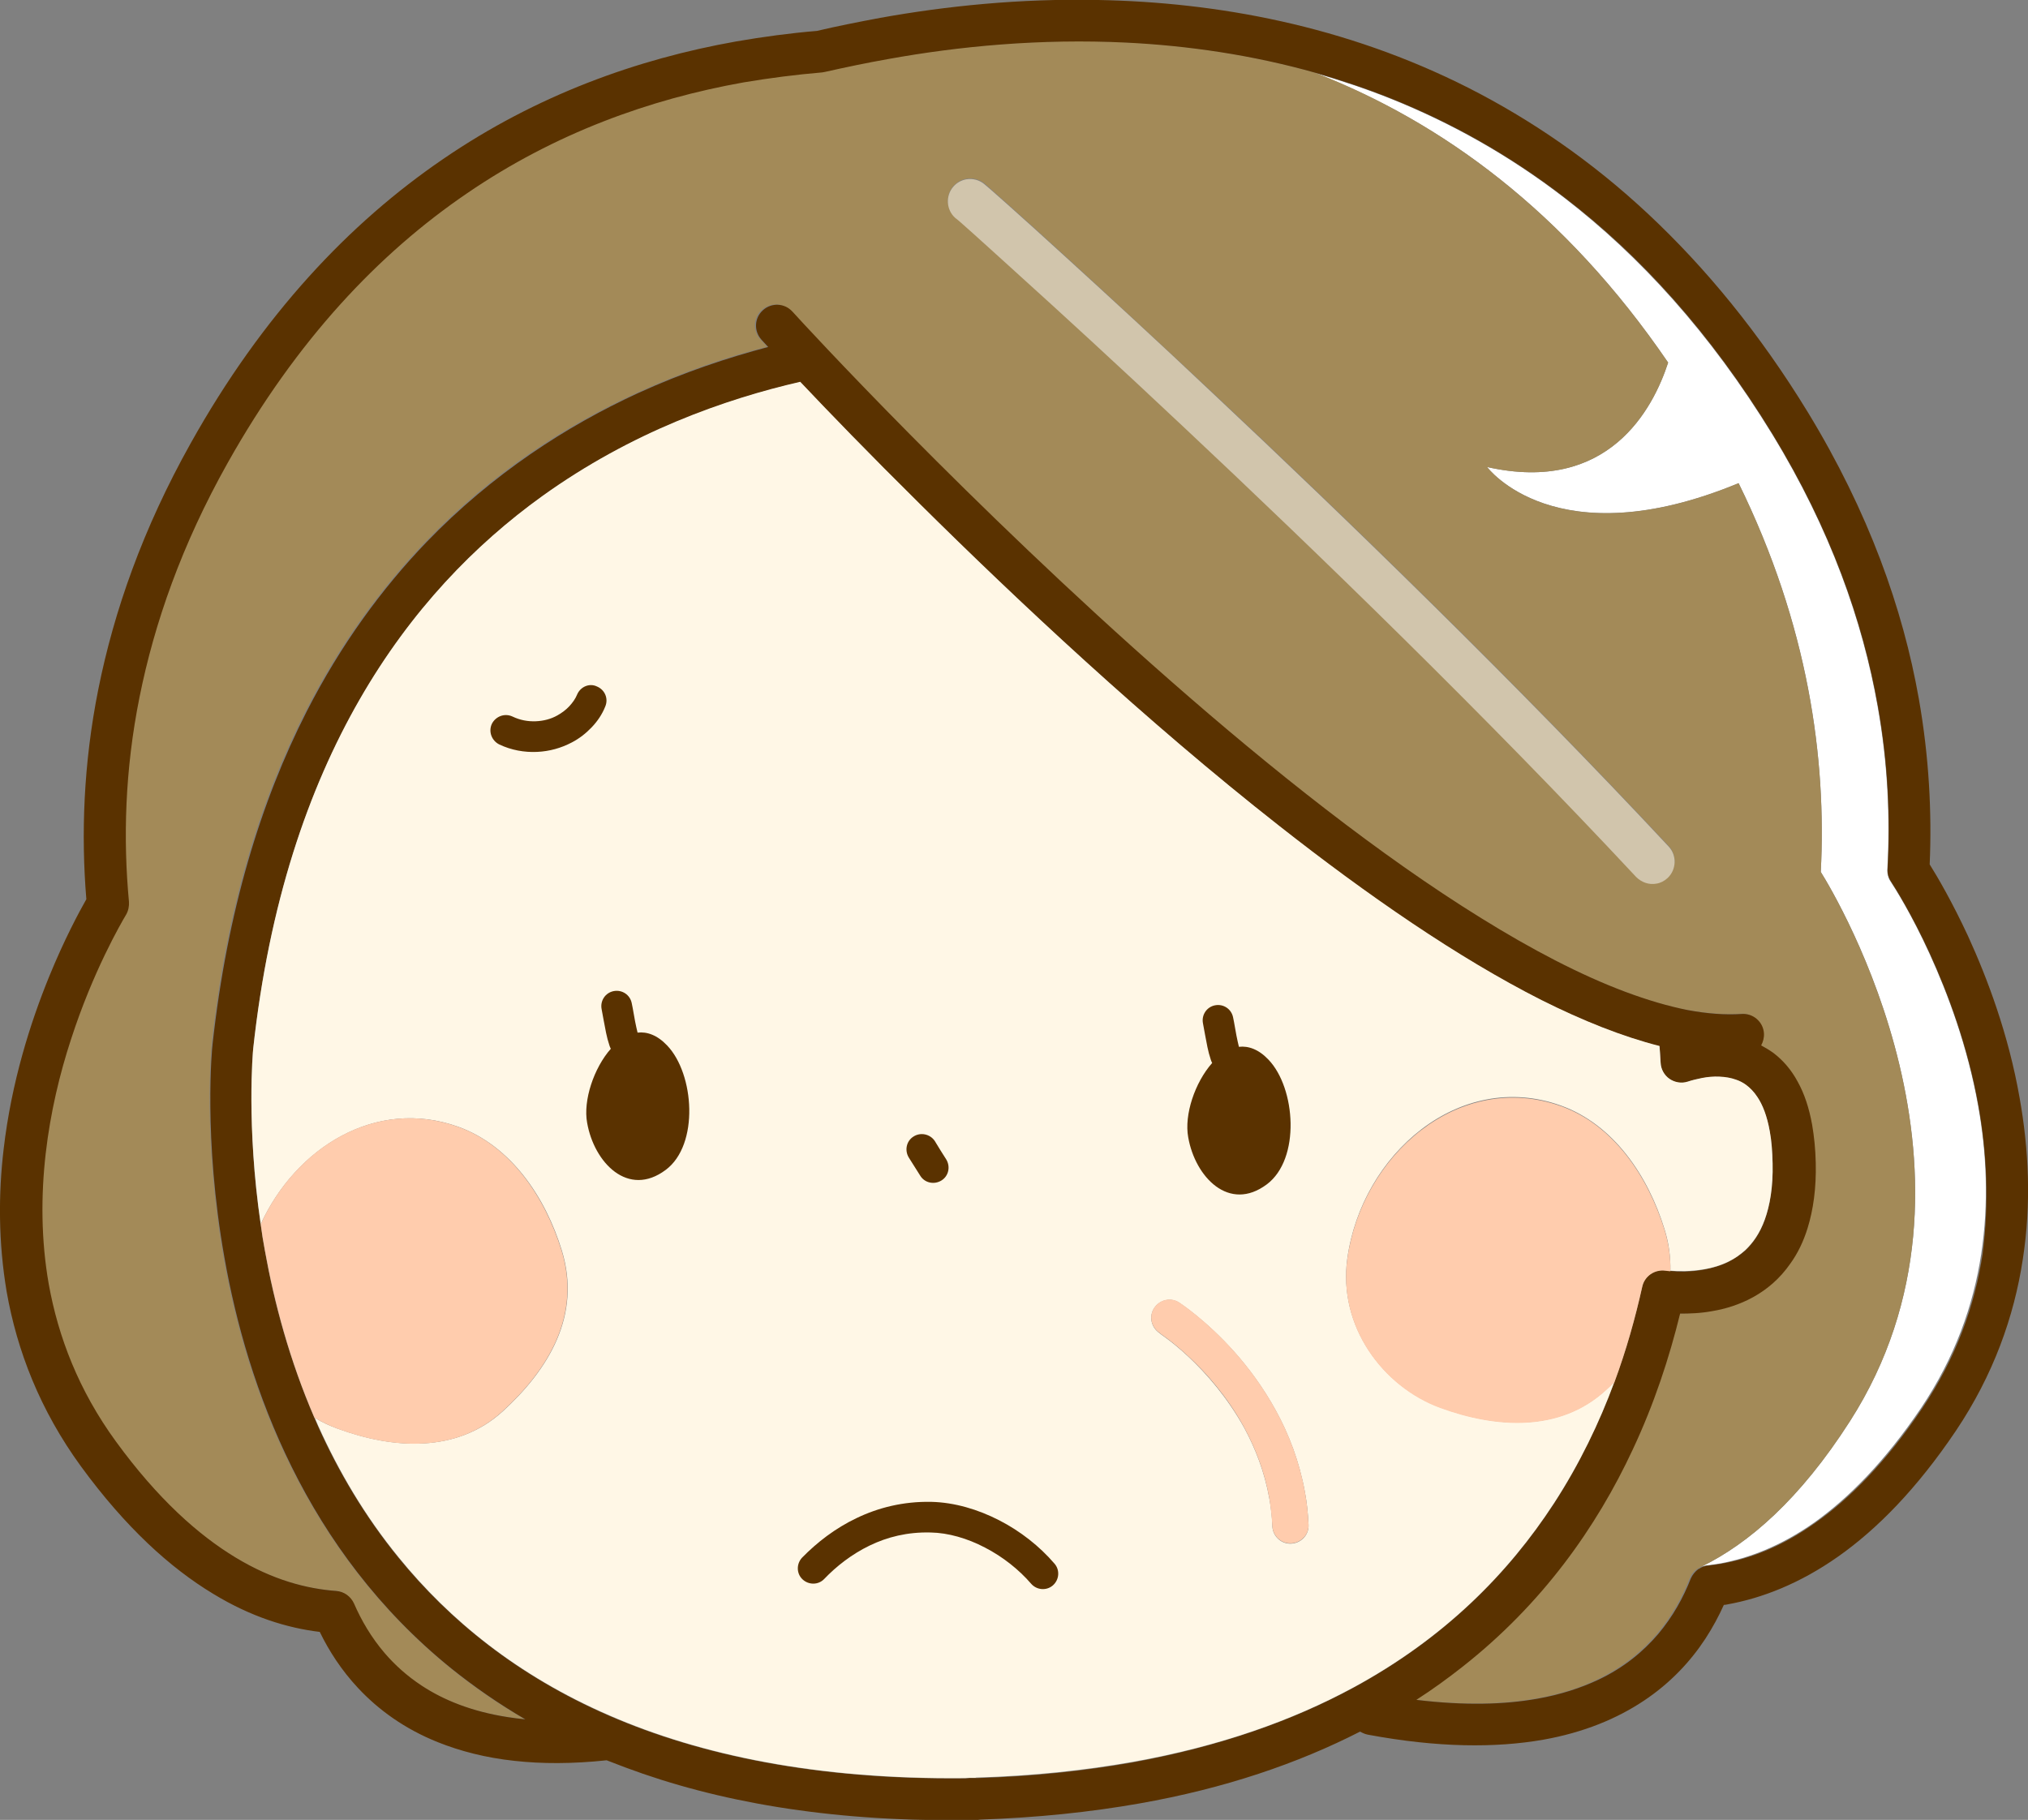 <?xml version="1.0" encoding="utf-8"?>
<!-- Generator: Adobe Illustrator 28.2.0, SVG Export Plug-In . SVG Version: 6.00 Build 0)  -->
<svg version="1.1" id="_レイヤー_2" xmlns="http://www.w3.org/2000/svg" xmlns:xlink="http://www.w3.org/1999/xlink" x="0px"
	 y="0px" viewBox="0 0 728.1 653.5" style="enable-background:new 0 0 728.1 653.5;" xml:space="preserve">
<rect x="0" y="0" width="728.1" height="653.5" fill="#808080" stroke="none"/>
<style type="text/css">
	.st0{fill:#FFFFFF;}
	.st1{fill:#A38A58;}
	.st2{fill:#5A3200;}
	.st3{fill:#FFF7E6;}
	.st4{fill:#FFCCAD;}
	.st5{fill:#D1C5AC;}
</style>
<g>
	<g>
		<path class="st0" d="M609.4,563.3C609.5,563.2,609.5,563.2,609.4,563.3C609.5,563.2,609.5,563.2,609.4,563.3z"/>
		<path class="st0" d="M651.4,546.7c-12.2,8.6-23.6,12.8-33.7,14.7c-1.7,0.3-3.3,0.5-4.9,0.7c-0.6,0.1-1.2,0.2-1.8,0.4
			c16.7-8.2,35.1-23.9,53.2-52.2c55.7-87-4.8-188.1-10.5-197.2c2.1-40.7-4.4-88.5-29.5-139.6c-65.8,27.2-90.3-5.8-90.3-5.8
			c43.6,9.8,59.6-20.9,65-37.5c-37.2-54.5-81.5-86.4-126.5-103.9c9,2.6,18,5.6,27,9.2c21.2,8.5,42.2,20.1,62.3,35.6
			c26.8,20.7,52.2,48.3,74.6,84.9c20.9,34.2,32.4,67.1,37.8,97.6c3.7,20.7,4.5,40.3,3.5,58.5c-0.1,1.6,0.3,3.2,1.2,4.5
			c1.5,2.3,7.5,11.7,14,26c6.5,14.2,13.6,33.2,17.4,54.5c3,16.7,3.9,34.8,1.1,53.2c-2.8,18.4-9.4,37.1-21.6,55.3
			C676.6,525,663.6,538,651.4,546.7z"/>
		<path class="st1" d="M598.9,130.2c-5.4,16.6-21.4,47.3-65,37.5c0,0,24.5,33.1,90.3,5.8c25,51,31.6,98.9,29.5,139.6
			c5.6,9,66.2,110.2,10.5,197.2c-18.1,28.3-36.5,44-53.2,52.2c-0.5,0.2-1,0.5-1.5,0.8c0,0,0,0-0.1,0c-1.2,0.8-2.2,2-2.8,3.5
			c-2.6,6.7-6.4,13.6-11.7,19.9c-5.4,6.3-12.3,12-21.5,16.4c-6.2,3-13.4,5.3-21.9,6.8c-11.8,2.1-26.1,2.5-43.4,0.4
			c5.8-3.8,11.4-7.7,16.6-11.9c28.6-22.6,48.1-50.1,61.1-78c7.7-16.4,13.1-33,17-48.8c3.3,0.1,7.3-0.1,11.6-0.9
			c4.6-0.8,9.7-2.3,14.6-5c4.9-2.7,9.7-6.7,13.4-12.1c2.5-3.6,4.6-7.9,6.2-12.8c2-6.6,3.1-14.2,2.9-23.2c-0.1-5.1-0.5-9.6-1.3-13.8
			c-1.1-6-2.8-11.2-5.2-15.5c-2.3-4.3-5.3-7.8-8.7-10.3c-1.4-1.1-2.9-2-4.4-2.7c0.8-1.3,1.1-2.8,1-4.4c-0.3-4.1-3.9-7.2-8-6.9
			c-5.8,0.4-12.3-0.1-19.4-1.4c-7-1.3-14.6-3.6-22.5-6.6c-15.9-6-33.4-15.1-51.6-26.4c-36.3-22.5-75.4-53.6-111.5-85.2
			c-72.1-63.2-132.1-128.5-135.6-132.4c-0.1-0.1-0.2-0.2-0.2-0.2c-2.8-3.1-7.5-3.3-10.6-0.5c-3.1,2.8-3.3,7.5-0.5,10.6
			c0,0,0.9,0.9,2.4,2.6c-14.5,3.7-30.4,9.1-46.8,16.6c-25.5,11.7-52.1,28.7-76,53.6c-15.9,16.6-30.6,36.6-42.9,60.7
			C93.3,287.6,81.2,326.9,76,375l0,0.1c0,0.5-3.3,33.3,4.3,76.5c4.1,23.2,11.4,49.5,24.2,75.2c12.8,25.8,31.2,51.1,57.2,72.2
			c8.1,6.6,16.9,12.7,26.6,18.3c-2.2-0.2-4.3-0.5-6.3-0.8c-13-2-23-6.1-30.9-11.3c-5.3-3.5-9.7-7.4-13.3-11.7
			c-4.9-5.7-8.4-11.8-11-17.8c-1.1-2.6-3.6-4.3-6.4-4.5c-10.5-0.7-22.7-3.9-36.1-12c-13.4-8.1-28-21.1-43-41.7
			c-13.4-18.4-20.7-37.5-24.1-56.5c-2.8-16-2.8-31.9-1.1-46.8c1.7-14.9,5.2-28.9,9.1-41.1c7.9-24.4,17.8-41.5,19.8-44.8
			c0.8-1.4,1.2-3,1-4.6c-2.1-22.4-1.4-47.1,3.8-73.5c5.3-26.4,15.2-54.6,31.6-84c24.7-44.2,54.3-75.3,86-96.9
			c31.7-21.6,65.6-33.8,99.2-39.8c9.5-1.7,18.9-2.9,28.3-3.6c0.3,0,0.8-0.1,1.1-0.2c7.1-1.7,14.6-3.2,22.6-4.6
			c25.4-4.5,54.7-7.4,85.5-5.9c22.2,1.1,45.1,4.4,68.1,10.9C517.4,43.8,561.7,75.7,598.9,130.2z M346.9,64.2
			c-1.7,0.3-3.3,1.2-4.6,2.6c-2.9,3.3-2.6,8.4,0.7,11.3c0,0,0.1,0.1,0.4,0.3c0.3,0.2,0.7,0.6,1.2,1c1,0.9,2.5,2.3,4.5,4
			c3.3,3,7.9,7.1,13.6,12.3c1.1,1,2.2,2,3.3,3c14.5,13.1,34.9,31.9,58.7,54.2c47.6,44.7,108.8,103.9,162.7,161.8
			c1.9,2.1,4.7,2.9,7.3,2.4c1.5-0.3,2.9-0.9,4-2c3.2-3,3.4-8.1,0.4-11.3c-54.4-58.3-115.7-117.7-163.5-162.6
			c-20.3-19-38.1-35.5-51.9-48.1c-18.7-17.1-30.1-27.1-30.1-27.1C351.7,64.4,349.2,63.8,346.9,64.2z"/>
		<path class="st2" d="M1.3,412.7c2.8-24.2,9.7-45.7,16.3-61.9c5.5-13.5,10.8-23.3,13.4-27.9c-1.9-23-1.1-48.4,4.3-75.4
			c5.6-28,16-57.7,33.2-88.4c25.7-46,56.9-79,90.6-102c33.6-23,69.7-35.9,105.1-42.2c9.8-1.7,19.5-3,29.1-3.8
			c7.2-1.7,14.8-3.2,22.8-4.7c23.4-4.2,50-7,78.2-6.4c42.4,0.8,88.6,9.1,133,31.6c22.2,11.3,44,26.1,64.5,45.3
			c20.5,19.2,39.9,42.7,57.3,71.2c21.8,35.8,34.1,70.5,39.8,102.8c3.7,21,4.7,41,3.9,59.5c2.7,4.3,8,13.3,13.8,25.8
			c6.9,15.1,14.5,35.2,18.5,58.1c3.2,18,4.3,37.7,1.1,58.1c-3.1,20.3-10.5,41.3-24,61.4c-14,20.8-28.3,35.3-42.2,45.1
			c-13.9,9.8-27.5,15-39.7,17.2c-0.5,0.1-0.9,0.2-1.4,0.2c-1.8,4-4,8.1-6.6,12.1c-5.3,8.1-12.5,15.9-22.1,22.3
			c-9.6,6.4-21.5,11.4-36.1,14c-17.1,3-37.8,2.9-63-1.8c-1-0.2-1.9-0.6-2.8-1.1c-22.3,11.4-48.5,20.4-79.2,25.8
			c-17.6,3.1-36.6,5.1-57.2,5.8c-0.3,0-0.6,0.1-0.8,0.1c-0.9,0-1.7,0-2.5,0c-0.7,0-1.5,0-2.4,0.1c-0.3,0-0.6,0-0.9,0
			c-48,0.4-87.8-6.6-120.7-18.9c-2.3-0.9-4.5-1.7-6.8-2.6c-12.3,1.3-23.3,1.3-33.1,0.2c-10.3-1.1-19.5-3.5-27.5-6.7
			c-12-4.8-21.4-11.7-28.6-19.4c-6-6.4-10.5-13.4-13.8-20.2c-11.7-1.4-24.7-5.4-38.3-13.7c-15.4-9.3-31.4-23.8-47.4-45.7
			c-14.8-20.3-23-41.7-26.7-62.7C-0.6,446.1-0.6,428.8,1.3,412.7z M710.3,397c-3.8-21.3-10.9-40.2-17.4-54.5
			c-6.5-14.2-12.5-23.7-14-26c-0.9-1.3-1.3-2.9-1.2-4.5c1-18.2,0.2-37.8-3.5-58.5c-5.4-30.5-16.9-63.3-37.8-97.6
			c-22.4-36.6-47.7-64.3-74.6-84.9c-20.1-15.5-41.1-27.1-62.3-35.6c-9-3.6-18-6.6-27-9.2c-23-6.5-46-9.8-68.1-10.9
			c-30.9-1.5-60.1,1.3-85.5,5.9c-7.9,1.4-15.5,3-22.6,4.6c-0.3,0.1-0.8,0.1-1.1,0.2c-9.4,0.8-18.8,2-28.3,3.6
			c-33.6,6-67.6,18.2-99.2,39.8c-31.7,21.6-61.2,52.7-86,96.9c-16.5,29.4-26.3,57.6-31.6,84c-5.3,26.4-5.9,51.1-3.8,73.5
			c0.1,1.6-0.2,3.2-1,4.6c-1.9,3.2-11.9,20.4-19.8,44.8c-4,12.2-7.4,26.2-9.1,41.1c-1.7,14.9-1.7,30.8,1.1,46.8
			c3.4,18.9,10.7,38.1,24.1,56.5c15,20.6,29.6,33.6,43,41.7c13.4,8.1,25.5,11.2,36.1,12c2.8,0.2,5.2,1.9,6.4,4.5
			c2.6,6,6.2,12.2,11,17.8c3.6,4.2,8,8.2,13.3,11.7c7.9,5.2,18,9.3,30.9,11.3c2,0.3,4.1,0.6,6.3,0.8c-9.6-5.6-18.5-11.8-26.6-18.3
			c-26.1-21.1-44.4-46.4-57.2-72.2c-12.8-25.8-20.1-52-24.2-75.2c-7.7-43.2-4.4-76.1-4.3-76.5l0-0.1c5.3-48.1,17.4-87.4,33.8-119.6
			c12.3-24.1,27-44.1,42.9-60.7c23.9-24.8,50.6-41.9,76-53.6c16.4-7.5,32.4-12.8,46.8-16.6c-1.6-1.7-2.4-2.6-2.4-2.6
			c-2.8-3.1-2.6-7.8,0.5-10.6c3.1-2.8,7.8-2.6,10.6,0.5c0,0,0.1,0.1,0.2,0.2c3.5,3.9,63.5,69.2,135.6,132.4
			c36,31.6,75.1,62.7,111.5,85.2c18.2,11.3,35.6,20.4,51.6,26.4c8,3,15.5,5.2,22.5,6.6c7,1.3,13.5,1.8,19.4,1.4
			c4.1-0.3,7.7,2.8,8,6.9c0.1,1.6-0.3,3.1-1,4.4c1.5,0.8,3,1.7,4.4,2.7c3.4,2.6,6.4,6,8.7,10.3c2.4,4.3,4.1,9.4,5.2,15.5
			c0.7,4.1,1.2,8.7,1.3,13.8c0.2,9-0.9,16.7-2.9,23.2c-1.5,4.9-3.6,9.2-6.2,12.8c-3.8,5.5-8.5,9.4-13.4,12.1
			c-4.9,2.7-9.9,4.2-14.6,5c-4.3,0.8-8.3,0.9-11.6,0.9c-3.9,15.9-9.3,32.4-17,48.8c-13,27.9-32.4,55.4-61.1,78
			c-5.2,4.1-10.7,8.1-16.6,11.9c17.3,2.1,31.6,1.7,43.4-0.4c8.5-1.5,15.7-3.9,21.9-6.8c9.3-4.4,16.2-10.2,21.5-16.4
			c5.3-6.3,9.1-13.2,11.7-19.9c0.6-1.4,1.6-2.6,2.8-3.5c0,0,0,0,0.1,0c0.5-0.3,1-0.6,1.5-0.8c0.6-0.2,1.2-0.4,1.8-0.4
			c1.6-0.2,3.2-0.4,4.9-0.7c10.1-1.8,21.5-6,33.7-14.7c12.2-8.6,25.3-21.7,38.4-41.2c12.2-18.2,18.8-36.9,21.6-55.3
			C714.2,431.8,713.3,413.7,710.3,397z M485.8,606.1c32.7-17.7,55.7-41,72.1-66.2c9.2-14.1,16.2-28.9,21.7-43.6
			c4.3-11.6,7.5-23.1,10-34.3c0.8-3.8,4.5-6.4,8.3-5.8c0.5,0.1,1.1,0.1,1.8,0.2c2.8,0.3,7.3,0.4,12-0.5c3-0.5,6-1.4,8.9-2.8
			c2.1-1.1,4.1-2.4,6-4.1c2.8-2.6,5.2-6,7-11c1.8-5,3-11.5,2.8-20.2c-0.1-4.4-0.4-8.2-1-11.4c-1-5.6-2.6-9.5-4.4-12.3
			c-1.3-2-2.7-3.4-4.2-4.5c-1.1-0.8-2.3-1.4-3.5-1.8c-1.8-0.7-3.9-1-6-1.1c-2.1-0.1-4.3,0.1-6.3,0.5c-1.9,0.3-3.7,0.8-5.1,1.3
			c-2.2,0.7-4.6,0.3-6.5-1c-1.9-1.3-3.1-3.5-3.2-5.8c-0.1-2.2-0.2-4.2-0.4-6c-13.4-3.4-27.6-9.1-42.4-16.5
			c-30-15.2-62.4-37.5-94.2-62.6c-47.7-37.6-94.2-81.2-128.8-115.4c-18.2-18-33.1-33.4-43.1-44c-13.5,3.1-28.6,7.6-44.4,14.2
			c-15.9,6.6-32.3,15.4-48.3,26.9c-24,17.3-47,40.8-65.5,73c-18.5,32.2-32.5,73.1-38.2,125.4c-0.1,0.9-2.5,27.4,2.7,63
			c0.4,3.1,0.9,6.2,1.5,9.4c3.3,18.8,8.9,39.5,17.8,60.1c0.4,1,0.9,2,1.3,3c7.3,16.2,16.7,32.2,28.9,47.2
			c18.3,22.4,42.7,42.4,75.6,56.7c33,14.3,74.6,23,127.3,22.5c0.1,0,0.3,0,0.4,0c0.6,0,1.2,0,1.8-0.1l0.1,0c0.6,0,1.2,0,1.8,0
			c0.2,0,0.4,0,0.6,0c20.2-0.6,38.8-2.6,55.8-5.6C437.9,627.2,464,617.9,485.8,606.1z"/>
		<path class="st3" d="M350.2,638.4c-0.6,0-1.2,0-1.8,0l-0.1,0c-0.6,0-1.3,0-1.8,0.1c-0.1,0-0.3,0-0.4,0
			c-52.7,0.5-94.4-8.2-127.3-22.5c-33-14.3-57.4-34.3-75.6-56.7c-12.2-14.9-21.6-31-28.9-47.2c-0.4-1-0.9-2-1.3-3
			c2.6,1.6,5.4,2.9,8.2,3.9c20.1,7.4,42.8,8.8,59.3-6.2c16.3-14.9,28.4-34.4,21.2-57.8c-5.9-19.2-18.3-37.6-37.2-44.4
			c-29.7-10.6-58.4,7.7-70.9,35c-5.2-35.6-2.8-62-2.7-63c5.7-52.3,19.7-93.2,38.2-125.4c18.5-32.2,41.5-55.7,65.5-73
			c16-11.5,32.5-20.3,48.3-26.9c15.8-6.6,30.9-11.1,44.4-14.2c10,10.6,24.9,26,43.1,44c34.6,34.3,81,77.9,128.8,115.4
			c31.8,25,64.2,47.4,94.2,62.6c14.8,7.4,29,13.1,42.4,16.5c0.1,1.8,0.3,3.8,0.4,6c0.1,2.3,1.3,4.5,3.2,5.8c1.9,1.3,4.3,1.7,6.5,1
			c1.5-0.5,3.2-0.9,5.1-1.3c2-0.4,4.2-0.6,6.3-0.5c2.1,0.1,4.1,0.4,6,1.1c1.2,0.4,2.4,1,3.5,1.8c1.5,1.1,2.9,2.5,4.2,4.5
			c1.8,2.7,3.4,6.6,4.4,12.3c0.6,3.2,0.9,7,1,11.4c0.2,8.6-1,15.2-2.8,20.2c-1.8,5-4.3,8.4-7,11c-1.9,1.7-3.9,3.1-6,4.1
			c-2.8,1.4-5.9,2.3-8.9,2.8c-4.7,0.8-9.1,0.7-12,0.5c0.1-4.8-0.5-9.8-2.1-14.9c-5.9-19.2-18.3-37.6-37.2-44.4
			c-36.5-13.1-71.6,17.6-76.7,55c-3.3,24.1,12.7,45.8,33.4,53.4c20.1,7.4,42.8,8.8,59.3-6.2c1.1-1,2.1-2,3.2-3
			c-5.4,14.7-12.5,29.4-21.7,43.6c-16.4,25.2-39.4,48.5-72.1,66.2c-21.8,11.8-47.9,21.1-79.3,26.7c-17,3-35.6,5-55.8,5.6
			C350.5,638.3,350.4,638.3,350.2,638.4z M426.8,487.3c6.2,5.8,13.8,14.4,19.9,25.4c4,7.4,7.3,15.8,9,25.3c0.6,3.2,1,6.6,1.1,10.1
			c0.2,3.6,3.2,6.4,6.8,6.2c3.6-0.2,6.4-3.2,6.2-6.8c-0.2-4.1-0.6-8-1.3-11.7c-2-11-5.8-20.8-10.4-29.2c-4.6-8.4-9.9-15.5-15-21.2
			c-10.2-11.4-19.3-17.3-19.7-17.6c-3-2-7-1.1-9,1.9c-2,3-1.1,7,1.9,9l0,0l0,0l0,0l0,0l0.1,0.1c0.1,0.1,0.3,0.2,0.5,0.4
			c0.5,0.3,1.2,0.9,2.2,1.6C421,482.2,423.7,484.4,426.8,487.3z"/>
		<path class="st4" d="M164.4,404.6c18.8,6.7,31.2,25.1,37.2,44.4c7.2,23.4-4.9,42.9-21.2,57.8c-16.5,15.1-39.3,13.6-59.3,6.2
			c-2.9-1.1-5.6-2.4-8.2-3.9c-8.9-20.6-14.4-41.3-17.8-60.1c-0.6-3.2-1.1-6.3-1.5-9.4C106,412.3,134.7,394,164.4,404.6z"/>
		<path class="st4" d="M517.1,505.6c-20.7-7.6-36.7-29.3-33.4-53.4c5.1-37.4,40.2-68,76.7-55c18.8,6.7,31.2,25.1,37.2,44.4
			c1.6,5.2,2.2,10.1,2.1,14.9c-0.7-0.1-1.3-0.1-1.8-0.2c-3.9-0.5-7.5,2-8.3,5.8c-2.5,11.2-5.7,22.7-10,34.3c-1,1-2.1,2-3.2,3
			C559.9,514.4,537.1,512.9,517.1,505.6z"/>
		<path class="st4" d="M416.9,479.1c-0.2-0.2-0.4-0.3-0.5-0.4l-0.1-0.1l0,0l0,0l0,0l0,0c-3-2-3.9-6-1.9-9c2-3,6-3.9,9-1.9
			c0.3,0.2,9.5,6.2,19.7,17.6c5.1,5.7,10.4,12.8,15,21.2c4.6,8.4,8.4,18.2,10.4,29.2c0.7,3.8,1.1,7.7,1.3,11.7
			c0.2,3.6-2.6,6.6-6.2,6.8c-3.6,0.2-6.6-2.6-6.8-6.2c-0.2-3.5-0.6-6.8-1.1-10.1c-1.7-9.5-5-17.9-9-25.3c-6-11-13.7-19.7-19.9-25.4
			c-3.1-2.9-5.8-5.1-7.7-6.5C418.2,480,417.4,479.5,416.9,479.1z"/>
		<path class="st5" d="M383.7,93.3c13.8,12.6,31.7,29,51.9,48.1c47.8,44.9,109.1,104.3,163.5,162.6c3,3.2,2.8,8.3-0.4,11.3
			c-1.2,1.1-2.6,1.8-4,2c-2.6,0.5-5.3-0.4-7.3-2.4c-54-57.9-115.1-117.1-162.7-161.8c-23.8-22.4-44.2-41.1-58.7-54.2
			c-1.1-1-2.2-2-3.3-3c-5.7-5.2-10.3-9.3-13.6-12.3c-2-1.8-3.5-3.1-4.5-4c-0.5-0.4-0.9-0.8-1.2-1c-0.3-0.2-0.4-0.3-0.4-0.3
			c-3.3-2.9-3.6-8-0.7-11.3c1.2-1.4,2.9-2.3,4.6-2.6c2.3-0.4,4.8,0.2,6.7,1.9C353.6,66.2,365,76.2,383.7,93.3z"/>
	</g>
	<g>
		<path class="st2" d="M207.2,249.4c-0.6,1.5-1.6,2.9-2.8,4.2c-1.2,1.3-2.7,2.4-4.3,3.3c-2.3,1.3-5,2-7.8,2.1
			c-2.8,0.1-5.6-0.4-8.3-1.7c-2.8-1.3-6-0.1-7.4,2.6c-1.3,2.8-0.1,6,2.6,7.4l0,0c4.4,2.1,9.1,2.9,13.6,2.7c4.5-0.2,8.7-1.4,12.5-3.4
			c2.7-1.4,5.1-3.3,7.1-5.4c2.1-2.2,3.8-4.7,4.9-7.5c1.2-2.8-0.1-6-3-7.2C211.6,245.2,208.4,246.6,207.2,249.4L207.2,249.4z"/>
		<path class="st2" d="M328,408.1c-2.6,1.6-3.3,5-1.7,7.6c1.4,2.2,2.8,4.4,4.1,6.5c1.6,2.6,5,3.3,7.6,1.7c2.6-1.6,3.3-5,1.7-7.6
			c-1.4-2.2-2.8-4.4-4.1-6.6C333.9,407.2,330.5,406.5,328,408.1z"/>
		<path class="st2" d="M426.6,408.4c2.5,14.3,14.7,27,28.2,16.9c12.2-9.1,10.4-34.6,0.6-44.8c-3.5-3.7-7.2-5-10.6-4.6
			c-0.3-1.2-0.6-2.6-0.9-4.1c-0.4-2-0.7-4.2-1.2-6.5c-0.6-3-3.5-4.9-6.5-4.3c-3,0.6-4.9,3.5-4.3,6.5c0.5,2.6,1,5.6,1.6,8.5
			c0.3,1.5,0.7,3,1.2,4.5c0.1,0.4,0.3,0.8,0.5,1.2C429,388.7,425.1,400.3,426.6,408.4L426.6,408.4z"/>
		<path class="st2" d="M239.5,375.4c-3.5-3.7-7.2-5-10.6-4.6c-0.3-1.2-0.6-2.6-0.9-4.1c-0.4-2-0.7-4.2-1.2-6.5
			c-0.6-3-3.5-4.9-6.5-4.3c-3,0.6-4.9,3.5-4.3,6.5c0.5,2.6,1,5.6,1.6,8.5c0.3,1.5,0.7,3,1.2,4.5c0.1,0.4,0.3,0.8,0.5,1.2
			c-6.1,6.9-10,18.6-8.5,26.6c2.5,14.3,14.7,27,28.2,16.9C251.1,411.1,249.3,385.6,239.5,375.4L239.5,375.4z"/>
		<path class="st2" d="M312.2,555c6.4-3.1,13.6-4.9,21.8-4.7l0.1,0c6.3,0.1,13.2,2.1,19.5,5.4c6.4,3.3,12.2,7.9,16.6,13
			c2,2.3,5.5,2.6,7.8,0.6c2.3-2,2.6-5.5,0.6-7.8c-5.4-6.3-12.3-11.7-19.9-15.6c-7.6-3.9-16-6.4-24.3-6.6l-0.1,0
			c-10-0.2-19,2.1-26.7,5.8c-7.8,3.7-14.3,8.8-19.6,14.2c-2.1,2.2-2.1,5.7,0.1,7.8c2.2,2.1,5.7,2.1,7.8-0.1
			C300.3,562.4,305.8,558.1,312.2,555L312.2,555z"/>
	</g>
</g>
</svg>
